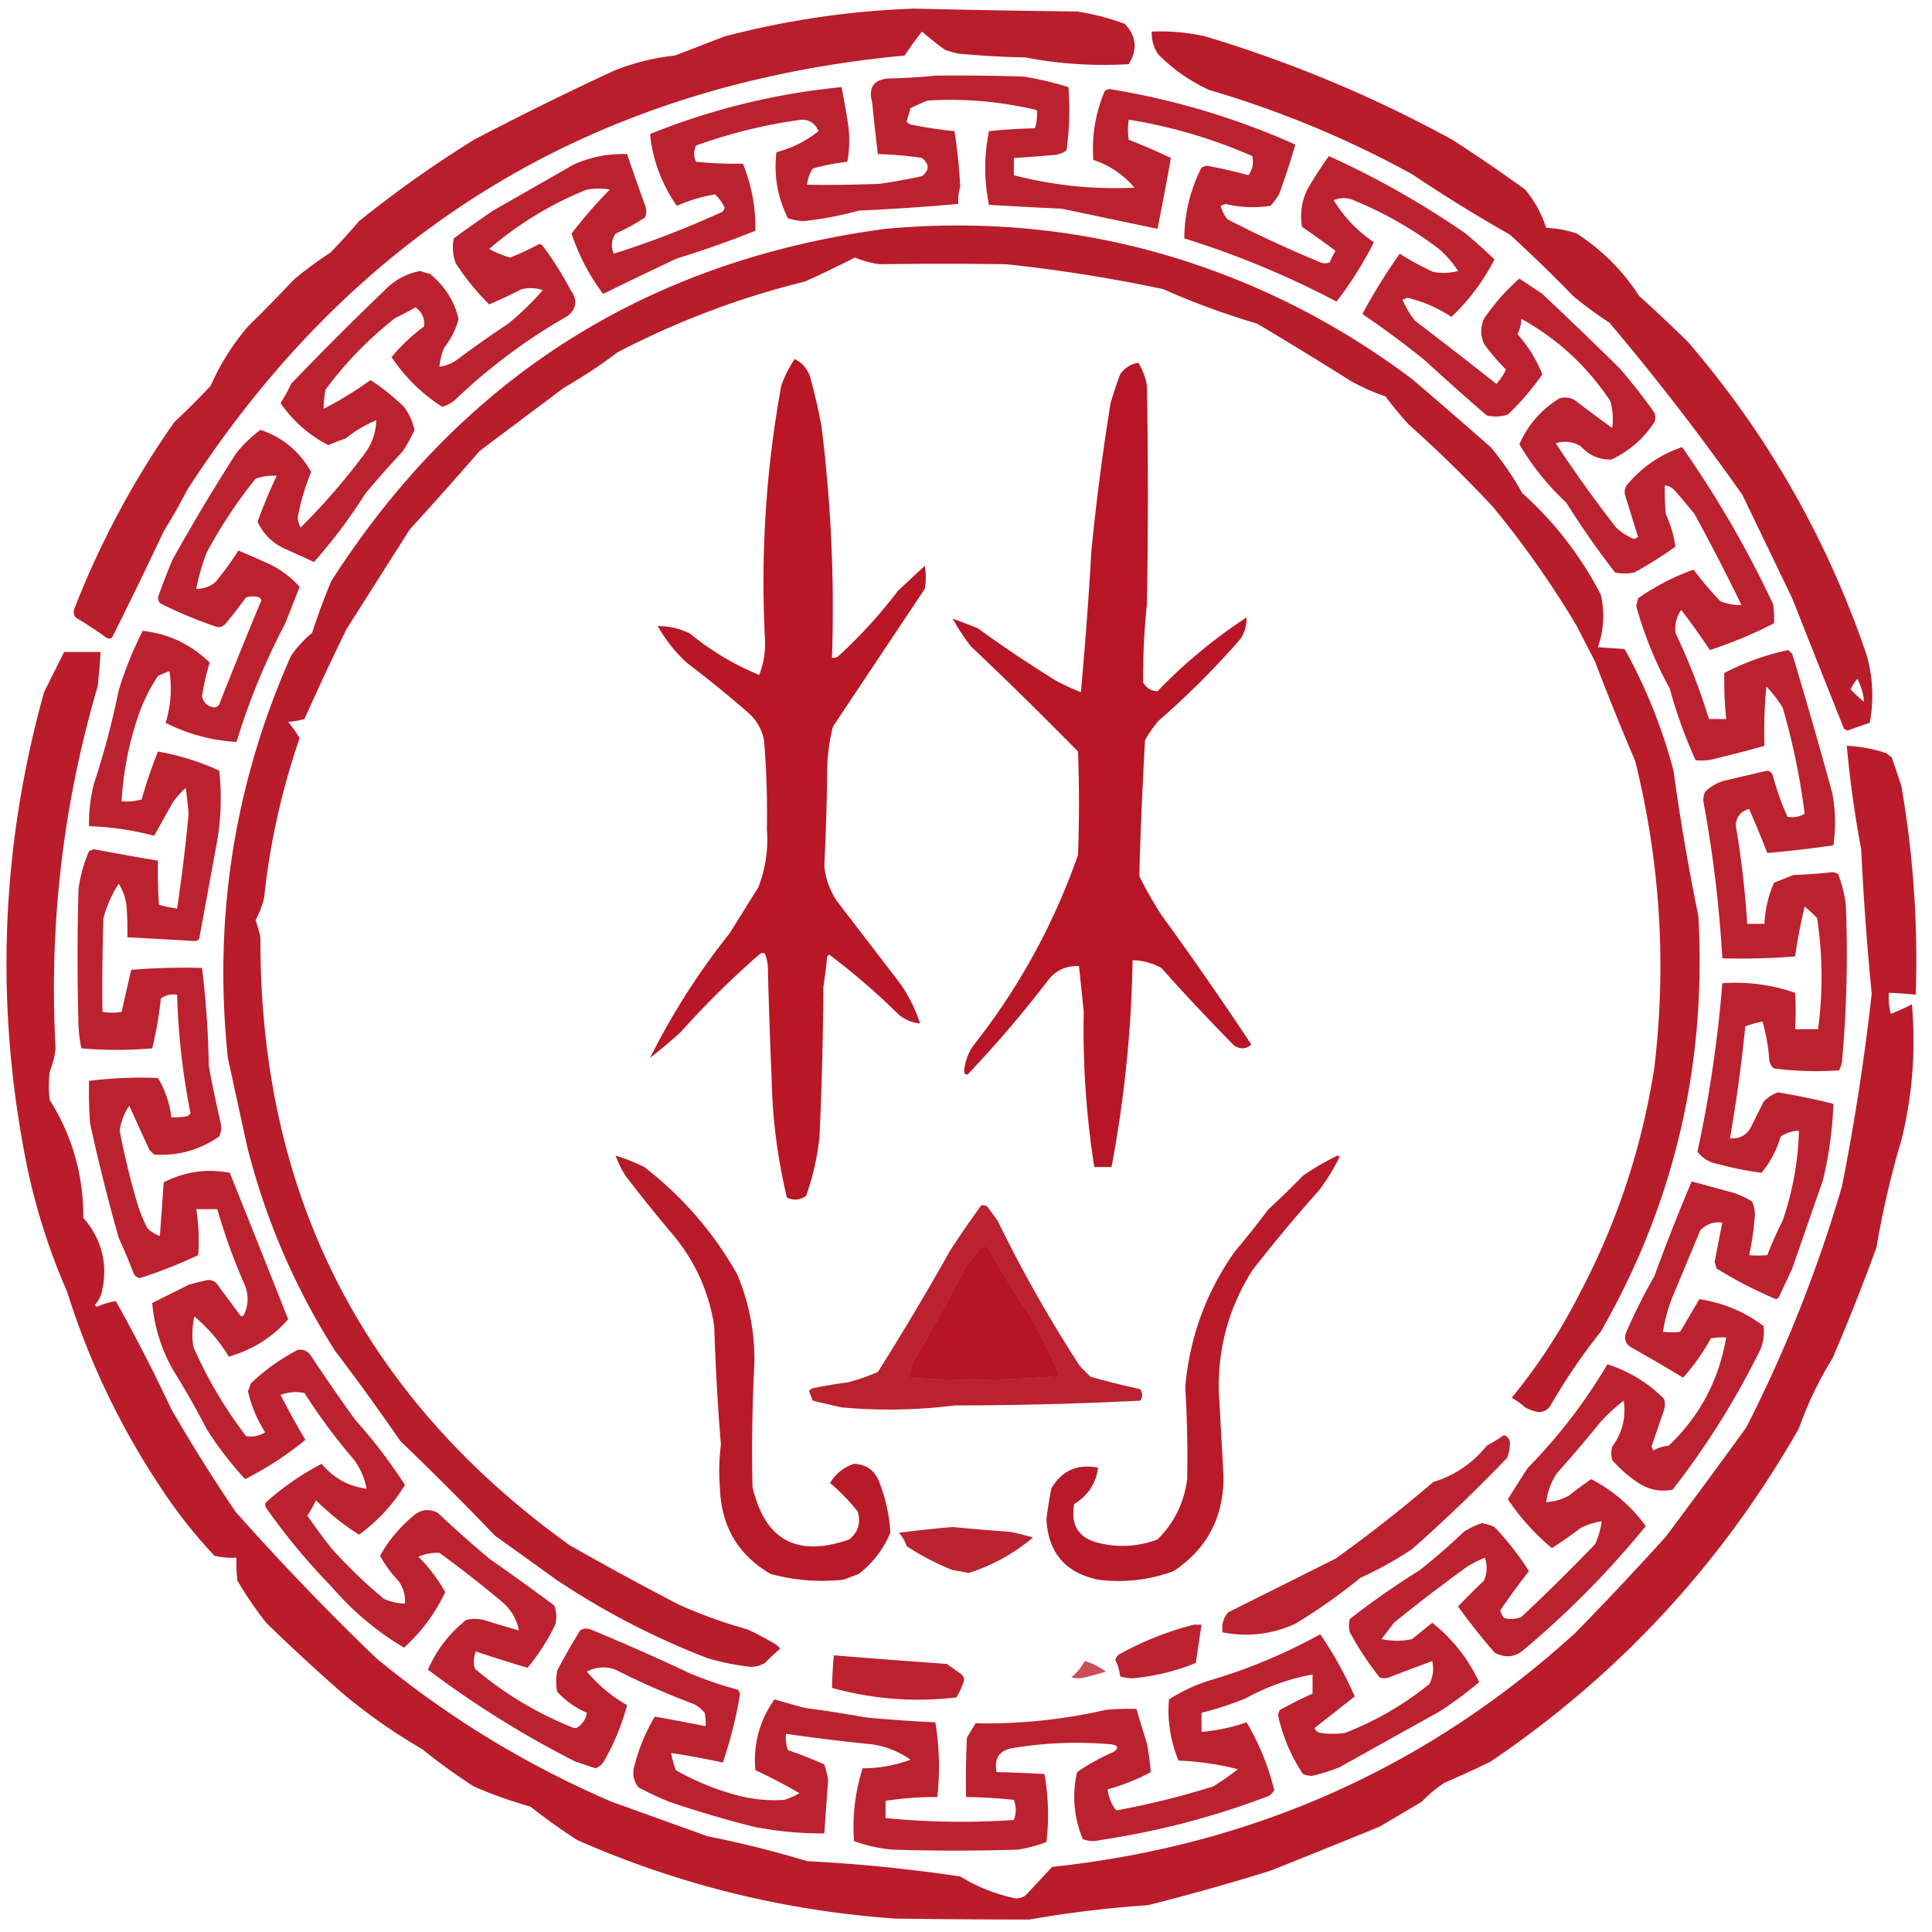 <svg xmlns="http://www.w3.org/2000/svg" width="1009" height="1009" style="shape-rendering:geometricPrecision;text-rendering:geometricPrecision;image-rendering:optimizeQuality;fill-rule:evenodd;clip-rule:evenodd"><path style="opacity:.961" fill="#b81525" d="M477.5 4.5a6738.88 6738.88 0 0 0 85 1.5 126.096 126.096 0 0 1 25 6.5c6.001 6.376 6.668 13.376 2 21a216.318 216.318 0 0 1-54-3.5 470.215 470.215 0 0 1-35-2 54.644 54.644 0 0 1-7-2 170.12 170.12 0 0 1-12-9.5 158.217 158.217 0 0 0-9 12.5C310.769 44.17 185.936 119.67 98 255.5a357.482 357.482 0 0 1-12.5 22 2459.9 2459.9 0 0 1-27 55.5c-1 .667-2 .667-3 0a202.204 202.204 0 0 0-16-10.5c-1.13-1.574-1.297-3.241-.5-5 13.48-34.459 30.813-66.792 52-97a403.709 403.709 0 0 0 19-19 125.422 125.422 0 0 1 19.5-31 894.154 894.154 0 0 0 24-24.5 190.558 190.558 0 0 1 19-14 348.61 348.61 0 0 0 15-16.5 603.92 603.92 0 0 1 60-42.5 1694.665 1694.665 0 0 1 73-36 118.247 118.247 0 0 1 32-8l26-10c32.623-8.527 65.623-13.36 99-14.5z"/><path style="opacity:.969" fill="#b81625" d="M601.5 16.5c9.451-.395 18.785.438 28 2.5 45.023 13.552 88.023 31.552 129 54a816.687 816.687 0 0 1 38 26c4.953 5.903 8.62 12.569 11 20a54.631 54.631 0 0 1 16 3c13.205 8.538 24.038 19.371 32.5 32.5a882.49 882.49 0 0 1 25.5 24c41.695 48.497 72.862 103.164 93.5 164 3.163 11.601 3.663 23.268 1.5 35a302.082 302.082 0 0 0-11.5 4 3.943 3.943 0 0 1-2-1 22350.314 22350.314 0 0 1-27-68c-8.666-17.988-17.333-35.988-26-54a1286.264 1286.264 0 0 0-69.5-90 194.498 194.498 0 0 1-19-14 745.368 745.368 0 0 0-33-32 797.633 797.633 0 0 1-51-31.5c-33.664-18.493-68.997-33.16-106-44-9.886-4.538-18.719-10.704-26.5-18.5-2.486-3.581-3.652-7.581-3.5-12zm372 350a63.707 63.707 0 0 1-7-6.5 25.61 25.61 0 0 1 3.5-5.5 30.84 30.84 0 0 1 3.5 12z"/><path style="opacity:.953" fill="#b81625" d="M488.5 39.5c15.337-.167 30.67 0 46 .5a159.118 159.118 0 0 1 23.5 5.5 153.84 153.84 0 0 1-1 33c-2.166 1.621-4.666 2.455-7.5 2.5-6.664.61-13.33 1.11-20 1.5v9c20.625 5.369 41.625 7.535 63 6.5-5.82-6.818-12.987-11.652-21.5-14.5-.909-12.484 1.091-24.484 6-36a4.94 4.94 0 0 1 2.5-1c33.835 5.543 66.168 15.21 97 29a397.709 397.709 0 0 1-8.5 26 39.447 39.447 0 0 1-4.5 6c-7.88 1.211-15.714.878-23.5-1l-2.5 1a19.215 19.215 0 0 0 3.5 7 644.92 644.92 0 0 0 48.5 22.5c1.667.667 3.333.667 5 0a35.61 35.61 0 0 1 3-6 511.113 511.113 0 0 0-17.5-12.5c-1.195-7.009-.195-13.675 3-20a230.793 230.793 0 0 1 11-17 457.175 457.175 0 0 1 71.5 40.5 295.698 295.698 0 0 1 15 13.5c-5.826 11.347-13.326 21.347-22.5 30-7.041-4.692-14.708-8.025-23-10l-2.5 1a45.808 45.808 0 0 0 6.5 11 3194.1 3194.1 0 0 1 42.5 33 29.744 29.744 0 0 0 5-7.5 111.418 111.418 0 0 1-11.5-13.5c-1.895-4.315-1.895-8.648 0-13a110.749 110.749 0 0 1 18.5-21c3.986 2.662 7.986 5.328 12 8a2254.795 2254.795 0 0 1 40.5 39 303.894 303.894 0 0 1 18 23c.667 1.667.667 3.333 0 5-5.65 8.651-13.15 15.151-22.5 19.5-6.246.165-11.579-2.168-16-7-4.137-2.392-8.47-2.892-13-1.5a678.516 678.516 0 0 0 31.5 44 28.986 28.986 0 0 0 9.5 6l2-1c-2.152-6.98-4.319-13.98-6.5-21-.808-2.079-.641-4.079.5-6 7.753-9.382 17.42-16.048 29-20 18.238 26.04 34.071 53.373 47.5 82 .498 3.317.665 6.65.5 10a227.811 227.811 0 0 1-33.5 14 387.943 387.943 0 0 0-15-21c-2.455 3.686-3.455 7.686-3 12a324.54 324.54 0 0 1 17.5 45h9a216.926 216.926 0 0 1-1-24c10.549-5.515 21.716-9.515 33.5-12l2 2a2825.94 2825.94 0 0 1 21 73 83.862 83.862 0 0 1 .5 27 656.062 656.062 0 0 1-34.5 4 622.759 622.759 0 0 0-9.5-23c-4.34 1.178-6.673 4.012-7 8.5a500.809 500.809 0 0 1 6 51.5h9c.335-7.53 2.002-14.697 5-21.5l10-4a292.14 292.14 0 0 0 20.5-1.5 6.293 6.293 0 0 1 3 1 68.64 68.64 0 0 1 4 16 628.912 628.912 0 0 1-2 82 15.256 15.256 0 0 1-1.5 4.5c-11.369.793-22.702.46-34-1-1.467-1.098-2.301-2.598-2.5-4.5a95.788 95.788 0 0 0-3.5-20 65.765 65.765 0 0 0-9 2.5 833.316 833.316 0 0 1-8 58.5c5.452.356 9.285-1.977 11.5-7l6-12c2.07-2.287 4.57-3.953 7.5-5a346.032 346.032 0 0 1 29 6 197.894 197.894 0 0 1-5.5 40 42223.564 42223.564 0 0 0-16 46l-7 15a3.647 3.647 0 0 1-1.5 1 226.969 226.969 0 0 1-31-16l-1-3.5a1733.117 1733.117 0 0 1 4-20.5c-4.374-.596-8.208.737-11.5 4-5.024 12.04-10.024 24.04-15 36a85.115 85.115 0 0 0-4.5 17c3.127.376 6.127.376 9 0 3.335-5.677 6.668-11.344 10-17 12.411 1.883 23.578 6.55 33.5 14 .68 5.304-.32 10.304-3 15-12.439 24.933-27.272 48.433-44.5 70.5-6.057 1.162-11.723.162-17-3a64.556 64.556 0 0 1-14.5-12.5 12.494 12.494 0 0 1 0-7c5.269-7.147 7.269-15.147 6-24a93.285 93.285 0 0 0-12 11 705.83 705.83 0 0 1-23 27c-2.969 4.601-4.802 9.601-5.5 15a27.197 27.197 0 0 0 12-3.5 225.759 225.759 0 0 1 11.5-8.5c11.479 5.971 20.979 14.138 28.5 24.5a476.343 476.343 0 0 1-63 64c-4.959 4.56-10.292 5.227-16 2a327.51 327.51 0 0 1-19-24 350.73 350.73 0 0 1 13.5-13.5c1.691-3.917 1.857-7.917.5-12a71.689 71.689 0 0 0-9 4.5 836.18 836.18 0 0 0-38.5 29.5l-6.5 8.5c5.415 1.203 10.748 1.203 16 0l10.5-8.5c10.566 8.404 18.733 18.737 24.5 31a189.853 189.853 0 0 1-21 15.5c-17.325 9.66-34.659 19.327-52 29a95.527 95.527 0 0 1-14.5 4.5 14.985 14.985 0 0 1-4.5-1c-6.21-9.302-10.543-19.469-13-30.5a6.293 6.293 0 0 1 1-3 232.82 232.82 0 0 1 17-8.5v-10c-12.295 2.266-23.962 6.433-35 12.5a163.236 163.236 0 0 1-23 7.5v10a97.176 97.176 0 0 0 23.5-5c6.58 11.011 11.414 22.844 14.5 35.5a9.568 9.568 0 0 1-3 3c-28.401 10.82-57.734 18.486-88 23-3.054.821-6.054.655-9-.5-4.681-11.413-5.681-23.08-3-35a111.58 111.58 0 0 1 19-10.5c2.916-2.071 2.582-3.405-1-4a204.13 204.13 0 0 0-52 2c-6.748 1.292-9.414 5.459-8 12.5 8.34.191 16.674.524 25 1 2.08 11.83 2.414 23.663 1 35.5a72.836 72.836 0 0 1-15 4c-21.667.667-43.333.667-65 0a76.593 76.593 0 0 1-20.5-4.5c-.909-12.953.591-25.62 4.5-38a70.644 70.644 0 0 0 25-4.5c-5.983-4.22-12.65-6.887-20-8a1048.252 1048.252 0 0 1-45-5.5c-.277 2.948.056 5.781 1 8.5a220.377 220.377 0 0 1 19 7.5 51.574 51.574 0 0 1 2 8 4602.635 4602.635 0 0 0-2 28 181.25 181.25 0 0 1-37-3.5 577.892 577.892 0 0 1-44-13 175.332 175.332 0 0 1-16-7.5c-2.373-2.953-3.207-6.286-2.5-10 2.33-9.644 5.997-18.644 11-27a1442.365 1442.365 0 0 1 26.5 5 24.935 24.935 0 0 0-.5-7 18.778 18.778 0 0 0-5.5-4.5 392.316 392.316 0 0 1-41-18c-5.165-1.829-10.165-1.496-15 1 5.951 7.119 12.951 12.953 21 17.5-2.834 10.654-7.001 20.654-12.5 30-1.062 1.399-2.395 2.399-4 3l-10.5-3.5c-26.991-13.673-52.658-29.673-77-48 4.496-10.32 11.163-18.987 20-26 3-.667 6-.667 9 0a788.462 788.462 0 0 0 18.5 5.5c-1.195-6.197-4.362-11.364-9.5-15.5a582.859 582.859 0 0 0-32-25c-3.833-.167-7.499.499-11 2a83.933 83.933 0 0 1 14 18.5c-5.212 11.081-12.379 20.748-21.5 29-14.334-8.527-27.001-19.194-38-32a336.301 336.301 0 0 1-34-41c-.667-1-.667-2 0-3a140.286 140.286 0 0 1 29-20c6.178 7.439 14.012 11.772 23.5 13-1.082-5.495-3.249-10.495-6.5-15a306.104 306.104 0 0 1-26-35c-4.164-.864-8.331-.53-12.5 1a469.005 469.005 0 0 0 13 23.5 175.391 175.391 0 0 1-31.5 20.5 190.194 190.194 0 0 1-20-26 417.279 417.279 0 0 0-17-30c-6.535-11.106-10.368-23.106-11.5-36l19-9.5a166.168 166.168 0 0 1 10-2.5c2.412-.094 4.245.906 5.5 3l11.5 15.5c.832.688 1.498.521 2-.5 2.226-4.949 2.392-9.949.5-15a315.225 315.225 0 0 1-14.5-40h-11c1.258 8 1.591 16 1 24a243.913 243.913 0 0 1-30.5 12c-1.261-.259-2.261-.926-3-2a335.16 335.16 0 0 0-8-19 985.873 985.873 0 0 1-15-60 242.43 242.43 0 0 1-.5-22 218.264 218.264 0 0 1 36-1.5c3.765 6.29 6.098 13.123 7 20.5a32.462 32.462 0 0 0 8-.5 4.458 4.458 0 0 0 2-1.5 370.324 370.324 0 0 1-7-62c-3.21-.488-6.044.179-8.5 2-.91 8.784-2.41 17.45-4.5 26a213.84 213.84 0 0 1-37 0 74.197 74.197 0 0 1-1.5-12 1260.437 1260.437 0 0 1 0-71 73.341 73.341 0 0 1 5.5-20l2.5-1c11.162 2.11 22.329 4.11 33.5 6-.166 7.674 0 15.341.5 23a56.905 56.905 0 0 0 9.5 2 911.427 911.427 0 0 0 6-49.5 247.847 247.847 0 0 0-1.5-13.5 39.793 39.793 0 0 0-7 8 6338.087 6338.087 0 0 1-9.5 17 148.844 148.844 0 0 0-34-5 83.866 83.866 0 0 1 2.5-22 431.045 431.045 0 0 0 13-49 193.935 193.935 0 0 1 12.5-31c13.341 1.402 25.008 6.902 35 16.5a139.056 139.056 0 0 0-4 17.5c.63 3.438 2.797 5.438 6.5 6 1.653-.32 2.653-1.32 3-3a3058.64 3058.64 0 0 1 21.5-53 3.647 3.647 0 0 0-1-1.5 12.494 12.494 0 0 0-7 0 293.686 293.686 0 0 1-10.5 13.5c-1.126 1.444-2.626 2.11-4.5 2a226.734 226.734 0 0 1-30-12.5 6.291 6.291 0 0 1-1-3 353.577 353.577 0 0 1 7.5-19.5 1022.439 1022.439 0 0 1 33.5-56 70.894 70.894 0 0 1 12.5-12c11.634 3.908 20.467 11.241 26.5 22a122.473 122.473 0 0 0-7 23.5 11.532 11.532 0 0 0 1.5 5.5 338.441 338.441 0 0 0 33-38c4.143-5.286 6.31-11.286 6.5-18a65.129 65.129 0 0 0-16 9.5 95.592 95.592 0 0 0-9 3.5c-10.143-5.244-18.477-12.578-25-22a72.496 72.496 0 0 0 5.5-10 1599.994 1599.994 0 0 1 49.5-49.5c5.063-5.03 11.063-8.197 18-9.5a28.043 28.043 0 0 0 5 1.5c7.674 6.194 12.674 14.027 15 23.5-1.414 5.495-3.914 10.495-7.5 15a33.546 33.546 0 0 0-2.5 10c3.245-.38 6.245-1.547 9-3.5a579.525 579.525 0 0 1 27-19 148.948 148.948 0 0 0 18-17.5c-3.622-1.159-7.289-1.325-11-.5a320.485 320.485 0 0 1-17 8 133.581 133.581 0 0 1-17.5-21.5c-1.534-4.211-1.867-8.544-1-13a710.507 710.507 0 0 1 20.5-14.5c14.014-8.006 28.014-16.006 42-24 8.855-4.045 18.189-5.878 28-5.5 3.065 9.03 6.232 18.03 9.5 27 .667 2 .667 4 0 6a115.984 115.984 0 0 1-15.5 8.5c-2.191 3.23-2.524 6.73-1 10.5a491.435 491.435 0 0 0 57-22l1-2a25.962 25.962 0 0 0-5-7 82.549 82.549 0 0 0-20 6c-7.983-11.43-12.649-23.93-14-37.5 32.09-12.964 65.423-21.131 100-24.5a409.516 409.516 0 0 1 3.5 20 60.713 60.713 0 0 1-.5 19 117.593 117.593 0 0 0-18 3.5 18.622 18.622 0 0 0-3 8.5c12.671.167 25.338 0 38-.5a319.22 319.22 0 0 0 22-4c3.952-3.076 3.952-6.243 0-9.5a173.926 173.926 0 0 0-23-2 943.718 943.718 0 0 1-3-27c-2.085-7.466.582-11.633 8-12.5 8.51-.17 16.843-.67 25-1.5zm-4 13c19.278-1.139 38.278.528 57 5 .284 3.277-.049 6.443-1 9.5a290.18 290.18 0 0 0-24 1.5c-2.62 12.866-2.62 25.7 0 38.5 12.663.733 25.33 1.4 38 2 16.695 3.501 33.361 7.001 50 10.5a1495.624 1495.624 0 0 0 7-37 333.803 333.803 0 0 0-22-9.5c-.534-3.398-.534-6.898 0-10.5 22.355 3.62 43.855 9.954 64.5 19 .836 3.656.169 6.99-2 10a253.869 253.869 0 0 0-22-5l-2.5 1c-5.883 11.63-8.883 23.964-9 37a468.769 468.769 0 0 1 79.5 33 186.224 186.224 0 0 0 19.5-31c-8.588-5.799-15.588-13.132-21-22 2.946-1.155 5.946-1.321 9-.5 16.46 6.566 31.793 15.233 46 26a54.511 54.511 0 0 1 10 11.5 28.717 28.717 0 0 1-13 .5 149.107 149.107 0 0 1-17.5-9.5 311.757 311.757 0 0 0-19.5 31.5 466.18 466.18 0 0 1 33 24.5 1311.881 1311.881 0 0 0 32 28.5c3.711.825 7.378.659 11-.5a136.027 136.027 0 0 0 18-21 70.887 70.887 0 0 0-13-21 18.074 18.074 0 0 0 2-8c18.937 10.457 34.437 24.791 46.5 43a34.611 34.611 0 0 1 1 14 675.68 675.68 0 0 1-19.5-14.5c-2.53-1.422-5.197-1.755-8-1-9.503 5.835-16.503 13.835-21 24 6.616 11.296 14.782 21.463 24.5 30.5a439.512 439.512 0 0 0 25.5 36.5c3.333.667 6.667.667 10 0a209.768 209.768 0 0 0 21.5-13.5c-.824-5.816-2.491-11.482-5-17a112.97 112.97 0 0 1-.5-15c1.933.229 3.6 1.062 5 2.5a345.94 345.94 0 0 1 10.5 12.5 1100.909 1100.909 0 0 1 24.5 47.5c-3.764.094-7.43-.572-11-2a163.963 163.963 0 0 1-14-16.5c-10.405 3.682-20.072 8.682-29 15l-1 4a201.125 201.125 0 0 0 17.5 43 253.453 253.453 0 0 0 13.5 37.5c3.711.439 7.378.106 11-1a549.86 549.86 0 0 0 25-6.5 241.046 241.046 0 0 1 1-31 69.39 69.39 0 0 1 8.5 11 360.287 360.287 0 0 1 11.5 55.5c-2.947 1.665-5.947 2.165-9 1.5a138.329 138.329 0 0 1-7.5-21c-.347-1.68-1.347-2.68-3-3-7.85 1.78-15.683 3.614-23.5 5.5-3.417 1.19-6.417 3.023-9 5.5a14.985 14.985 0 0 0-1 4.5 659.89 659.89 0 0 1 10 82.5 362.008 362.008 0 0 0 38-1 264.316 264.316 0 0 1 5-26 55.05 55.05 0 0 1 6.5 6c2.924 19.298 3.09 38.631.5 58h-12c.398-6.391.398-12.724 0-19-12.311-4.261-24.978-5.928-38-5a669.08 669.08 0 0 1-13 88c2.755 3.564 6.422 5.731 11 6.5a168.09 168.09 0 0 0 22.5 4.5c4.58-5.606 7.913-11.939 10-19 2.849-1.809 6.015-2.809 9.5-3a156.235 156.235 0 0 1-8.5 47 189.847 189.847 0 0 0-8 18c-3.017.281-6.183.281-9.5 0a145.29 145.29 0 0 0 3-21 16.08 16.08 0 0 0-1.5-7 43.4 43.4 0 0 0-9.5-4.5 19566.32 19566.32 0 0 1-22-6 1036.217 1036.217 0 0 0-19.5 49.5 293.84 293.84 0 0 0-15 30c-.81 3.387.356 5.887 3.5 7.5a1027.537 1027.537 0 0 1 26.5 15.5 109.705 109.705 0 0 0 14.5-20.5 32.462 32.462 0 0 1 8-.5c-3.78 22.243-13.78 41.077-30 56.5a19.95 19.95 0 0 0-8 2.5l-1-2c2.173-6.343 4.34-12.676 6.5-19 .667-2 .667-4 0-6-8.342-8.337-18.176-14.337-29.5-18-11.688 19.739-25.521 37.739-41.5 54a673.604 673.604 0 0 0-10.5 16.5 119.493 119.493 0 0 0 23 25.5 233.986 233.986 0 0 0 15-10.5 36.487 36.487 0 0 1 11-3.5 40.522 40.522 0 0 1-3.5 12 1034.247 1034.247 0 0 1-38.5 38c-2.946 1.155-5.946 1.321-9 .5a11.295 11.295 0 0 1-2-4 440.234 440.234 0 0 1 15-20.5 150.718 150.718 0 0 0-18-23 24.49 24.49 0 0 0-6.5-2 36.012 36.012 0 0 0-9.5 4.5 325.89 325.89 0 0 1-23 20 434.146 434.146 0 0 0-36.5 25.5 12.494 12.494 0 0 0 0 7 159.143 159.143 0 0 0 15.5 23.5c1.667.667 3.333.667 5 0 7.527-2.917 15.027-5.75 22.5-8.5.921 4.211.421 8.211-1.5 12-13.281 10.757-27.948 19.257-44 25.5a42.479 42.479 0 0 1-13 0c-1.41-.368-2.41-1.201-3-2.5a9844.206 9844.206 0 0 0 21-16.5 193.089 193.089 0 0 0-18-32.5c-18.69 10.34-38.357 18.506-59 24.5a91.834 91.834 0 0 0-20 9.5c-.92 11.008.746 21.674 5 32a146.365 146.365 0 0 1 31 4.5 142.754 142.754 0 0 1-13 9 425.34 425.34 0 0 1-50.5 12.5c-2.598-3.199-4.098-6.865-4.5-11 7.905-2.175 15.405-5.175 22.5-9a160.92 160.92 0 0 0-2-15 948.191 948.191 0 0 1-5.5-18 128.507 128.507 0 0 0-16 .5 280.578 280.578 0 0 1-68 7 1689.64 1689.64 0 0 0-4.5 7.5 481.165 481.165 0 0 0-.5 31c8.353.117 16.687.617 25 1.5 1.303 3.468 1.303 6.968 0 10.5a404.322 404.322 0 0 1-67-1v-9a171.762 171.762 0 0 1 27-2 142.745 142.745 0 0 0-1-39 798.585 798.585 0 0 1-36-2.5 655.677 655.677 0 0 0-32-5 395.672 395.672 0 0 1-16-4.5c-7.858 11.1-11.192 23.433-10 37a264.643 264.643 0 0 1 23 12 37.714 37.714 0 0 1-8 3.5 75.255 75.255 0 0 1-23-2c-11.84-3.009-23.006-7.509-33.5-13.5a45.8 45.8 0 0 1-2.5-9 441.06 441.06 0 0 1 27 5 218.726 218.726 0 0 0 9-36l-1-2a196.658 196.658 0 0 1-25-8.5 1153.183 1153.183 0 0 0-52-23c-1.941-.743-3.774-.576-5.5.5a324.533 324.533 0 0 0-12 21 30.485 30.485 0 0 0 0 11c4.419 4.786 9.586 8.453 15.5 11-.433 2.785-1.766 5.119-4 7-1.223 1.114-2.556 1.281-4 .5-18.516-7.503-35.349-17.669-50.5-30.5-.821-3.054-.655-6.054.5-9a755.911 755.911 0 0 0 27 8.5 110.707 110.707 0 0 0 14.5-22.5c.824-3.382.657-6.716-.5-10a1293.426 1293.426 0 0 0-34-24.5 679.157 679.157 0 0 1-27-24c-4.785-2.31-9.119-1.643-13 2-6.99 5.861-12.657 12.695-17 20.5a60.339 60.339 0 0 0 9.5 13c2.631 3.589 3.797 7.589 3.5 12a28.778 28.778 0 0 1-11-2.5 257.858 257.858 0 0 1-27.5-26.5 301.945 301.945 0 0 1-12.5-17 47.478 47.478 0 0 0 4.5-8 131.93 131.93 0 0 0 22.5 18c9.755-7.087 17.755-15.754 24-26a275.324 275.324 0 0 0-26-34 1025.106 1025.106 0 0 1-23.5-34c-1.743-2.128-3.909-2.961-6.5-2.5a106.076 106.076 0 0 0-24.5 17.5 28.931 28.931 0 0 1-1.5 4c1.748 7.758 4.748 14.924 9 21.5-3.064 1.932-6.398 2.599-10 2-11.029-14.45-20.196-29.95-27.5-46.5a43.233 43.233 0 0 1 .5-16c7.177 6.039 13.177 13.039 18 21 12.341-3.493 22.674-9.993 31-19.5a15449.772 15449.772 0 0 0-30.5-76.5c-12.029-2.289-23.529-.622-34.5 5l-2 28a17.713 17.713 0 0 1-6.5-4 83.205 83.205 0 0 1-5-12 404.802 404.802 0 0 1-9.5-39c.691-4.746 2.358-9.079 5-13 3.522 7.707 7.022 15.374 10.5 23l2.5 2.5c12.476.759 23.809-2.408 34-9.5 1.152-2.606 1.318-5.273.5-8a691.66 691.66 0 0 1-6-29 457.162 457.162 0 0 0-3.5-51 343.225 343.225 0 0 0-37 1 54065.72 54065.72 0 0 0-5 22c-3.24.476-6.573.476-10 0-.167-16.337 0-32.67.5-49a64.803 64.803 0 0 1 8-18c2.09 3.345 3.424 7.012 4 11 .5 5.657.666 11.324.5 17 11.842.611 23.675 1.278 35.5 2a3.943 3.943 0 0 0 2-1l9-49a133.276 133.276 0 0 0 1.5-39 127.464 127.464 0 0 0-32-10 237.695 237.695 0 0 0-8.5 25c-3.394.956-6.894 1.289-10.5 1a165.946 165.946 0 0 1 8.5-44c2.603-7.705 6.103-14.871 10.5-21.5a66.737 66.737 0 0 1 6-2.5c1.37 9.148.704 18.148-2 27 11.504 5.844 23.838 9.177 37 10a357.535 357.535 0 0 1 25.5-62 7303.273 7303.273 0 0 0 7.5-19c-4.252-4.745-9.252-8.578-15-11.5a513.325 513.325 0 0 0-17-7.5 154.402 154.402 0 0 1-12 16.5c-2.917 2.431-6.25 3.598-10 3.5a105.824 105.824 0 0 1 5.5-19 247.265 247.265 0 0 1 25.5-38.5 27.866 27.866 0 0 1 11-1.5 280.4 280.4 0 0 0-10 24c2.806 5.972 7.139 10.472 13 13.5l16.5 7.5a278.05 278.05 0 0 0 27-36 631.513 631.513 0 0 1 19.5-22 89.127 89.127 0 0 0 6-11 32.792 32.792 0 0 0-5.5-12 117.247 117.247 0 0 0-17.5-14 186.516 186.516 0 0 1-24.5 15 58.53 58.53 0 0 1 1-10c10.406-14.075 22.573-26.575 36.5-37.5a155.77 155.77 0 0 0 10.5-5.5c3.39 2.45 4.89 5.783 4.5 10-6.214 4.541-11.881 9.874-17 16 7.062 10.563 15.895 19.229 26.5 26a20.442 20.442 0 0 0 6.5-3.5c17.877-17.12 37.544-31.787 59-44 4.717-3.937 5.217-8.437 1.5-13.5a168.996 168.996 0 0 0-14.5-23c-.865-1.083-1.865-1.249-3-.5a134.043 134.043 0 0 1-14 6.5 47.216 47.216 0 0 1-11-4.5c15.263-13.134 32.263-23.467 51-31 4-.667 8-.667 12 0a241.122 241.122 0 0 0-20 23c3.79 11.414 9.29 21.914 16.5 31.5a2020.062 2020.062 0 0 1 38.5-18.5 522.066 522.066 0 0 0 41-14.5c.225-12.046-1.942-23.713-6.5-35a219.33 219.33 0 0 1-24.5-1c-1.295-2.866-1.295-5.7 0-8.5a270.686 270.686 0 0 1 55-13.5c4.314-.026 7.314 1.974 9 6-6.535 5.183-13.868 8.85-22 11-1.434 12.096.566 23.596 6 34.5a34.251 34.251 0 0 0 8 1.5 180.193 180.193 0 0 0 29-5.5c17.377-.806 34.71-1.972 52-3.5a23.832 23.832 0 0 1 1-9 297.96 297.96 0 0 0-3-29 230.924 230.924 0 0 1-23-3.5 4.451 4.451 0 0 1-2-1.5l2-7a114.941 114.941 0 0 1 9-4zm29 598c1.574.437 2.741 1.437 3.5 3a447.998 447.998 0 0 0 21 34 335.936 335.936 0 0 1 15.5 31 520.062 520.062 0 0 1-78 1c-.061-3.549.773-6.882 2.5-10a964.388 964.388 0 0 0 26-47 126.206 126.206 0 0 1 9.5-12z"/><path style="opacity:.969" fill="#b81625" d="M462.5 119.5c72.271-6.58 140.938 5.587 206 36.5 24.327 11.671 47.327 25.671 69 42a3798.531 3798.531 0 0 1 41 35.5 156.324 156.324 0 0 1 16.5 24c16.886 15.161 30.553 32.827 41 53 2.153 9.339 1.653 18.505-1.5 27.5l14 1a275.944 275.944 0 0 1 25.5 63.5 1166.552 1166.552 0 0 0 13 76c4.319 77.817-12.681 150.15-51 217a311.907 311.907 0 0 0-26.5 39c-1.366 1.822-3.2 2.822-5.5 3a19.743 19.743 0 0 1-7.5-2.5 40.943 40.943 0 0 0-7-5c13.789-16.81 25.623-34.976 35.5-54.5 19.539-36.953 32.539-76.287 39-118 6.406-53.911 3.073-107.244-10-160a1493.187 1493.187 0 0 1-21-52l-9.5-18.5a495.924 495.924 0 0 0-44-62.5 670.748 670.748 0 0 0-44-43 247.778 247.778 0 0 1-12-14.5 108.365 108.365 0 0 1-18-8 2248.59 2248.59 0 0 0-49-30 396.768 396.768 0 0 1-49-18 798.556 798.556 0 0 0-82-13 2180.305 2180.305 0 0 0-66 0 49.796 49.796 0 0 1-13-3.5 666.36 666.36 0 0 1-26 12.5c-34.217 8.451-66.884 20.784-98 37a262.61 262.61 0 0 1-28 18.5 100833.318 100833.318 0 0 0-44 33 2072.5 2072.5 0 0 1-36.5 41l-33 52a1500.824 1500.824 0 0 0-22 47 42.36 42.36 0 0 1-8.5 1.5 75.78 75.78 0 0 1 6 8.5c-9.327 26.918-15.494 54.584-18.5 83-.941 4.2-2.441 8.2-4.5 12a89.688 89.688 0 0 1 2.5 9c-.387 134.058 53.447 239.891 161.5 317.5a1669.597 1669.597 0 0 0 57 31 252.069 252.069 0 0 0 36 13 160.999 160.999 0 0 1 15 8l2 2a135.384 135.384 0 0 0-8 7.5c-2.456 1.448-5.122 2.114-8 2-7.475-.9-14.808-2.4-22-4.5-27.944-10.804-54.278-24.47-79-41a53826.557 53826.557 0 0 0-32-23 1734.5 1734.5 0 0 0-49.5-49.5 1193.813 1193.813 0 0 0-34-47c-21.046-33.105-36.38-68.772-46-107a35337.69 35337.69 0 0 0-10-46c-7.658-73.303 3.342-143.303 33-210a59.243 59.243 0 0 1 11-12 349.491 349.491 0 0 1 10-27c67.978-105.967 164.478-167.3 289.5-184zm51 531a126.206 126.206 0 0 0-9.5 12 964.388 964.388 0 0 1-26 47c-1.727 3.118-2.561 6.451-2.5 10a520.062 520.062 0 0 0 78-1 335.936 335.936 0 0 0-15.5-31 447.998 447.998 0 0 1-21-34c-.759-1.563-1.926-2.563-3.5-3z"/><path style="opacity:.992" fill="#b81525" d="M339.5 552.5c11.484-23.021 25.317-44.688 41.5-65 5.013-8.033 10.013-16.033 15-24 3.826-9.765 5.326-19.931 4.5-30.5a451.305 451.305 0 0 0-1.5-46.5c-1.174-5.833-4.007-10.666-8.5-14.5a604.559 604.559 0 0 0-32-26 80.32 80.32 0 0 1-15-19c5.994-.068 11.661 1.266 17 4 10.95 8.973 22.95 16.14 36 21.5 2.358-6.073 3.358-12.407 3-19-2.281-44.361.552-88.361 8.5-132 1.771-5 4.104-9.667 7-14 3.838 1.928 6.504 4.928 8 9a313.34 313.34 0 0 1 6 26 765.438 765.438 0 0 1 5.5 121 4.934 4.934 0 0 0 3-.5c11.607-10.601 22.107-22.101 31.5-34.5l14-13c.667 4 .667 8 0 12a91831.106 91831.106 0 0 0-48 72 97.662 97.662 0 0 0-3 24 1319.127 1319.127 0 0 1-1.5 48.5c.61 6.718 2.776 12.885 6.5 18.5l33 43a77.506 77.506 0 0 1 10.5 21c-4.104-.384-7.771-1.884-11-4.5a355.78 355.78 0 0 0-36.5-31.5l-1 1a294.505 294.505 0 0 1-2 16 1948.516 1948.516 0 0 1-2 78 133.079 133.079 0 0 1-7 31c-3.071 2.268-6.404 2.601-10 1a288.765 288.765 0 0 1-8-62 3289.007 3289.007 0 0 1-2-59 26.67 26.67 0 0 0-1.5-6.5c-1.049-.492-2.049-.326-3 .5a470.139 470.139 0 0 0-41 40.5 287.042 287.042 0 0 1-16 13.5z"/><path style="opacity:.99" fill="#b81525" d="M594.5 189.5c2.23 3.507 3.73 7.507 4.5 12 .667 38 .667 76 0 114a365.869 365.869 0 0 0-2 41c1.858 2.912 4.358 4.412 7.5 4.5a266.328 266.328 0 0 1 46.5-38.5c.098 3.939-.902 7.606-3 11a436.343 436.343 0 0 1-43 43 66.936 66.936 0 0 0-7 10 2459.438 2459.438 0 0 0-3 71 195.63 195.63 0 0 0 12 21 1816.74 1816.74 0 0 1 46.5 67c-2.72 2.462-5.72 2.629-9 .5a1123.748 1123.748 0 0 1-38-40.5c-4.687-2.563-9.687-3.896-15-4a638.502 638.502 0 0 1-11 108h-9a461.66 461.66 0 0 1-5.5-81l-2.5-24c-5.938-.22-10.938 1.78-15 6a616.6 616.6 0 0 1-43 50.5c-1.1.432-1.767-.068-2-1.5.443-4.739 1.943-9.072 4.5-13 23.928-30.26 42.261-63.593 55-100 .667-18 .667-36 0-54a2174.773 2174.773 0 0 0-56-55 110.834 110.834 0 0 1-9.5-14.5c4.176 1.622 8.51 3.289 13 5a655.901 655.901 0 0 0 41 27.5 113.665 113.665 0 0 0 13 6 2203.27 2203.27 0 0 0 5.5-74 1278.379 1278.379 0 0 1 10-77 244.286 244.286 0 0 1 5-15c2.389-3.388 5.556-5.388 9.5-6z"/><path style="opacity:.967" fill="#b81525" d="M33.5 340.5h19a273.006 273.006 0 0 1-1.5 18c-18.128 61.669-25.461 124.669-22 189a40.438 40.438 0 0 1-3 12c-.667 5-.667 10 0 15 11.761 18.723 17.594 39.223 17.5 61.5 9.952 11.548 13.118 24.715 9.5 39.5a15.046 15.046 0 0 1-3.5 6l1 1a41.16 41.16 0 0 1 10-3 900.852 900.852 0 0 1 29 56.5 887.795 887.795 0 0 0 33.5 53.5c23.49 26.49 47.99 51.99 73.5 76.5 37.452 30.889 78.452 55.889 123 75l50 18a540.934 540.934 0 0 1 52 13 822.56 822.56 0 0 1 80 8c9.027 5.508 18.694 9.341 29 11.5a10.413 10.413 0 0 0 5-1.5l14-15c104.906-11.234 195.906-51.901 273-122a1717.493 1717.493 0 0 0 47.5-50.5 4459.252 4459.252 0 0 0 42-57c20.558-40.32 37.225-82.32 50-126A1207.34 1207.34 0 0 0 977.5 519a1556.94 1556.94 0 0 1-5.5-75.5 574.361 574.361 0 0 1-7.5-54 73.909 73.909 0 0 1 21 4 11.38 11.38 0 0 0 2.5 2l5 15a530.396 530.396 0 0 1 7.5 109 198.913 198.913 0 0 0-14-1 31.116 31.116 0 0 0 1 11 115.45 115.45 0 0 0 11-5c2.12 23.979.284 47.645-5.5 71a468.461 468.461 0 0 0-13 56 1107.572 1107.572 0 0 1-23 58 185.61 185.61 0 0 0-17.5 36.5c-40.247 70.556-93.914 128.556-161 174a513.107 513.107 0 0 1-24 11 65.842 65.842 0 0 0-12 10c-7.366 4.347-14.699 8.68-22 13a7707.394 7707.394 0 0 1-57 23 1219.988 1219.988 0 0 1-64 18 592.93 592.93 0 0 0-62 7.5c-23.301-.02-46.635-.18-70-.5-57.877-4.084-113.21-17.751-166-41a321.003 321.003 0 0 1-24.5-17.5 222.642 222.642 0 0 1-29.5-10.5 300.142 300.142 0 0 1-27-19.5 294.405 294.405 0 0 1-42-29.5 1030.244 1030.244 0 0 1-39.5-36.5 196.076 196.076 0 0 1-15-22 72.367 72.367 0 0 1-.5-12 39.6 39.6 0 0 1-11.5-1 256.707 256.707 0 0 1-27-34c-21.62-32.146-38.288-66.813-50-104-9.96-22.749-17.293-46.415-22-71-15.558-81.493-12.225-162.159 10-242l10.5-21zm480 310a126.206 126.206 0 0 0-9.5 12 964.388 964.388 0 0 1-26 47c-1.727 3.118-2.561 6.451-2.5 10a520.062 520.062 0 0 0 78-1 335.936 335.936 0 0 0-15.5-31 447.998 447.998 0 0 1-21-34c-.759-1.563-1.926-2.563-3.5-3z"/><path style="opacity:.004" fill="#c84b55" d="M339.5 552.5c-.017 1.528-.684 2.028-2 1.5.544-.717 1.211-1.217 2-1.5z"/><path style="opacity:.979" fill="#b81625" d="M321.5 603.5a104.13 104.13 0 0 1 15 6c19.957 15.452 36.124 34.119 48.5 56 6.166 14.674 9.166 30.007 9 46a885.364 885.364 0 0 0-1 65c6.4 27.845 23.234 37.012 50.5 27.5 4.653-3.788 6.153-8.622 4.5-14.5a102.952 102.952 0 0 0-14.5-15c2.972-4.893 7.138-8.227 12.5-10 6.24.24 10.574 3.24 13 9 3.483 8.756 5.483 17.756 6 27-3.65 8.642-9.15 15.809-16.5 21.5l-8 3c-12.895 1.388-25.562.388-38-3-16.877-9.751-25.71-24.585-26.5-44.5a108.653 108.653 0 0 1 .5-23 1230.651 1230.651 0 0 1-3.5-62c-2.762-17.643-9.762-33.31-21-47a831.534 831.534 0 0 1-25-31 52.833 52.833 0 0 1-5.5-11z"/><path style="opacity:.978" fill="#b81625" d="M698.5 603.5c.543.06.876.393 1 1a111.869 111.869 0 0 1-10.5 17 827.353 827.353 0 0 0-35 42c-12.01 19.017-17.843 39.851-17.5 62.5.866 15.194 1.699 30.361 2.5 45.5-.061 21.133-8.728 37.467-26 49-12.753 4.722-25.92 6.222-39.5 4.5-17.056-3.559-26.056-14.059-27-31.5.67-5.36 1.503-10.693 2.5-16 5.414-9.452 13.581-13.119 24.5-11-1.134 8.253-5.301 14.586-12.5 19-2.006 11.244 2.494 18.077 13.5 20.5 10.193 2.317 20.193 1.651 30-2 8.696-8.56 13.862-19.06 15.5-31.5a587.465 587.465 0 0 0-1-48c2.279-26.185 10.946-49.851 26-71a540.345 540.345 0 0 0 17.5-22 449.745 449.745 0 0 0 18-17.5 142.083 142.083 0 0 1 18-10.5z"/><path style="opacity:.951" fill="#b81625" d="M512.5 629.5a4.934 4.934 0 0 1 3 .5l5.5 7.5a711.884 711.884 0 0 0 43 76l5.5 5.5a460.088 460.088 0 0 0 26 6.5c1.333 2 1.333 4 0 6a1950.92 1950.92 0 0 1-97 2.5 269.718 269.718 0 0 1-59 1 602.455 602.455 0 0 1-15-3.5l-2-5a4.457 4.457 0 0 1 2-1.5 261.577 261.577 0 0 1 18-3 100.378 100.378 0 0 0 16-5.5 1464.266 1464.266 0 0 0 37.5-63 462.237 462.237 0 0 1 16.5-24zm1 21a126.206 126.206 0 0 0-9.5 12 964.388 964.388 0 0 1-26 47c-1.727 3.118-2.561 6.451-2.5 10a520.062 520.062 0 0 0 78-1 335.936 335.936 0 0 0-15.5-31 447.998 447.998 0 0 1-21-34c-.759-1.563-1.926-2.563-3.5-3z"/><path style="opacity:.953" fill="#b81625" d="M785.5 749.5c2.384.925 3.384 2.758 3 5.5a19.717 19.717 0 0 1-1.5 6.5 838.928 838.928 0 0 1-49.5 47.5 185.944 185.944 0 0 1-27 15 295.364 295.364 0 0 1-34 24c-12.122 5.563-24.789 7.063-38 4.5-.6-4.016.4-7.516 3-10.5 18.737-9.347 37.404-18.68 56-28a738.919 738.919 0 0 0 51-40c11.244-3.447 20.578-9.78 28-19a97.564 97.564 0 0 0 9-5.5z"/><path style="opacity:.941" fill="#b81625" d="M497.5 797.5c9.978.96 19.978 1.793 30 2.5 4.05.794 8.05 1.794 12 3-10 8.346-21.167 14.513-33.5 18.5a226.481 226.481 0 0 0-8.5-1.5 136.392 136.392 0 0 1-24-12.5c-.857-2.543-2.19-4.877-4-7a599.425 599.425 0 0 1 28-3z"/><path style="opacity:.944" fill="#b81625" d="M623.5 848.5h4c-1.005 6.677-2.005 13.344-3 20-10.558 4.293-21.558 6.96-33 8a23.256 23.256 0 0 1-6.5-1 25.05 25.05 0 0 0-2.5-8.5c.259-1.261.926-2.261 2-3 12.395-6.871 25.395-12.037 39-15.5z"/><path style="opacity:.943" fill="#b81524" d="M435.5 864.5a5298.737 5298.737 0 0 0 59 4.5l7 5c1.304.804 1.971 1.971 2 3.5a37.949 37.949 0 0 1-4 9c-22.073 2.577-43.74.911-65-5 .135-5.681.468-11.348 1-17z"/><path style="opacity:.767" fill="#b91c29" d="M566.5 867.5c3.974 1.121 7.64 2.954 11 5.5a105.058 105.058 0 0 1-11 3 12.494 12.494 0 0 1-7 0c2.947-2.436 5.28-5.269 7-8.5z"/></svg>